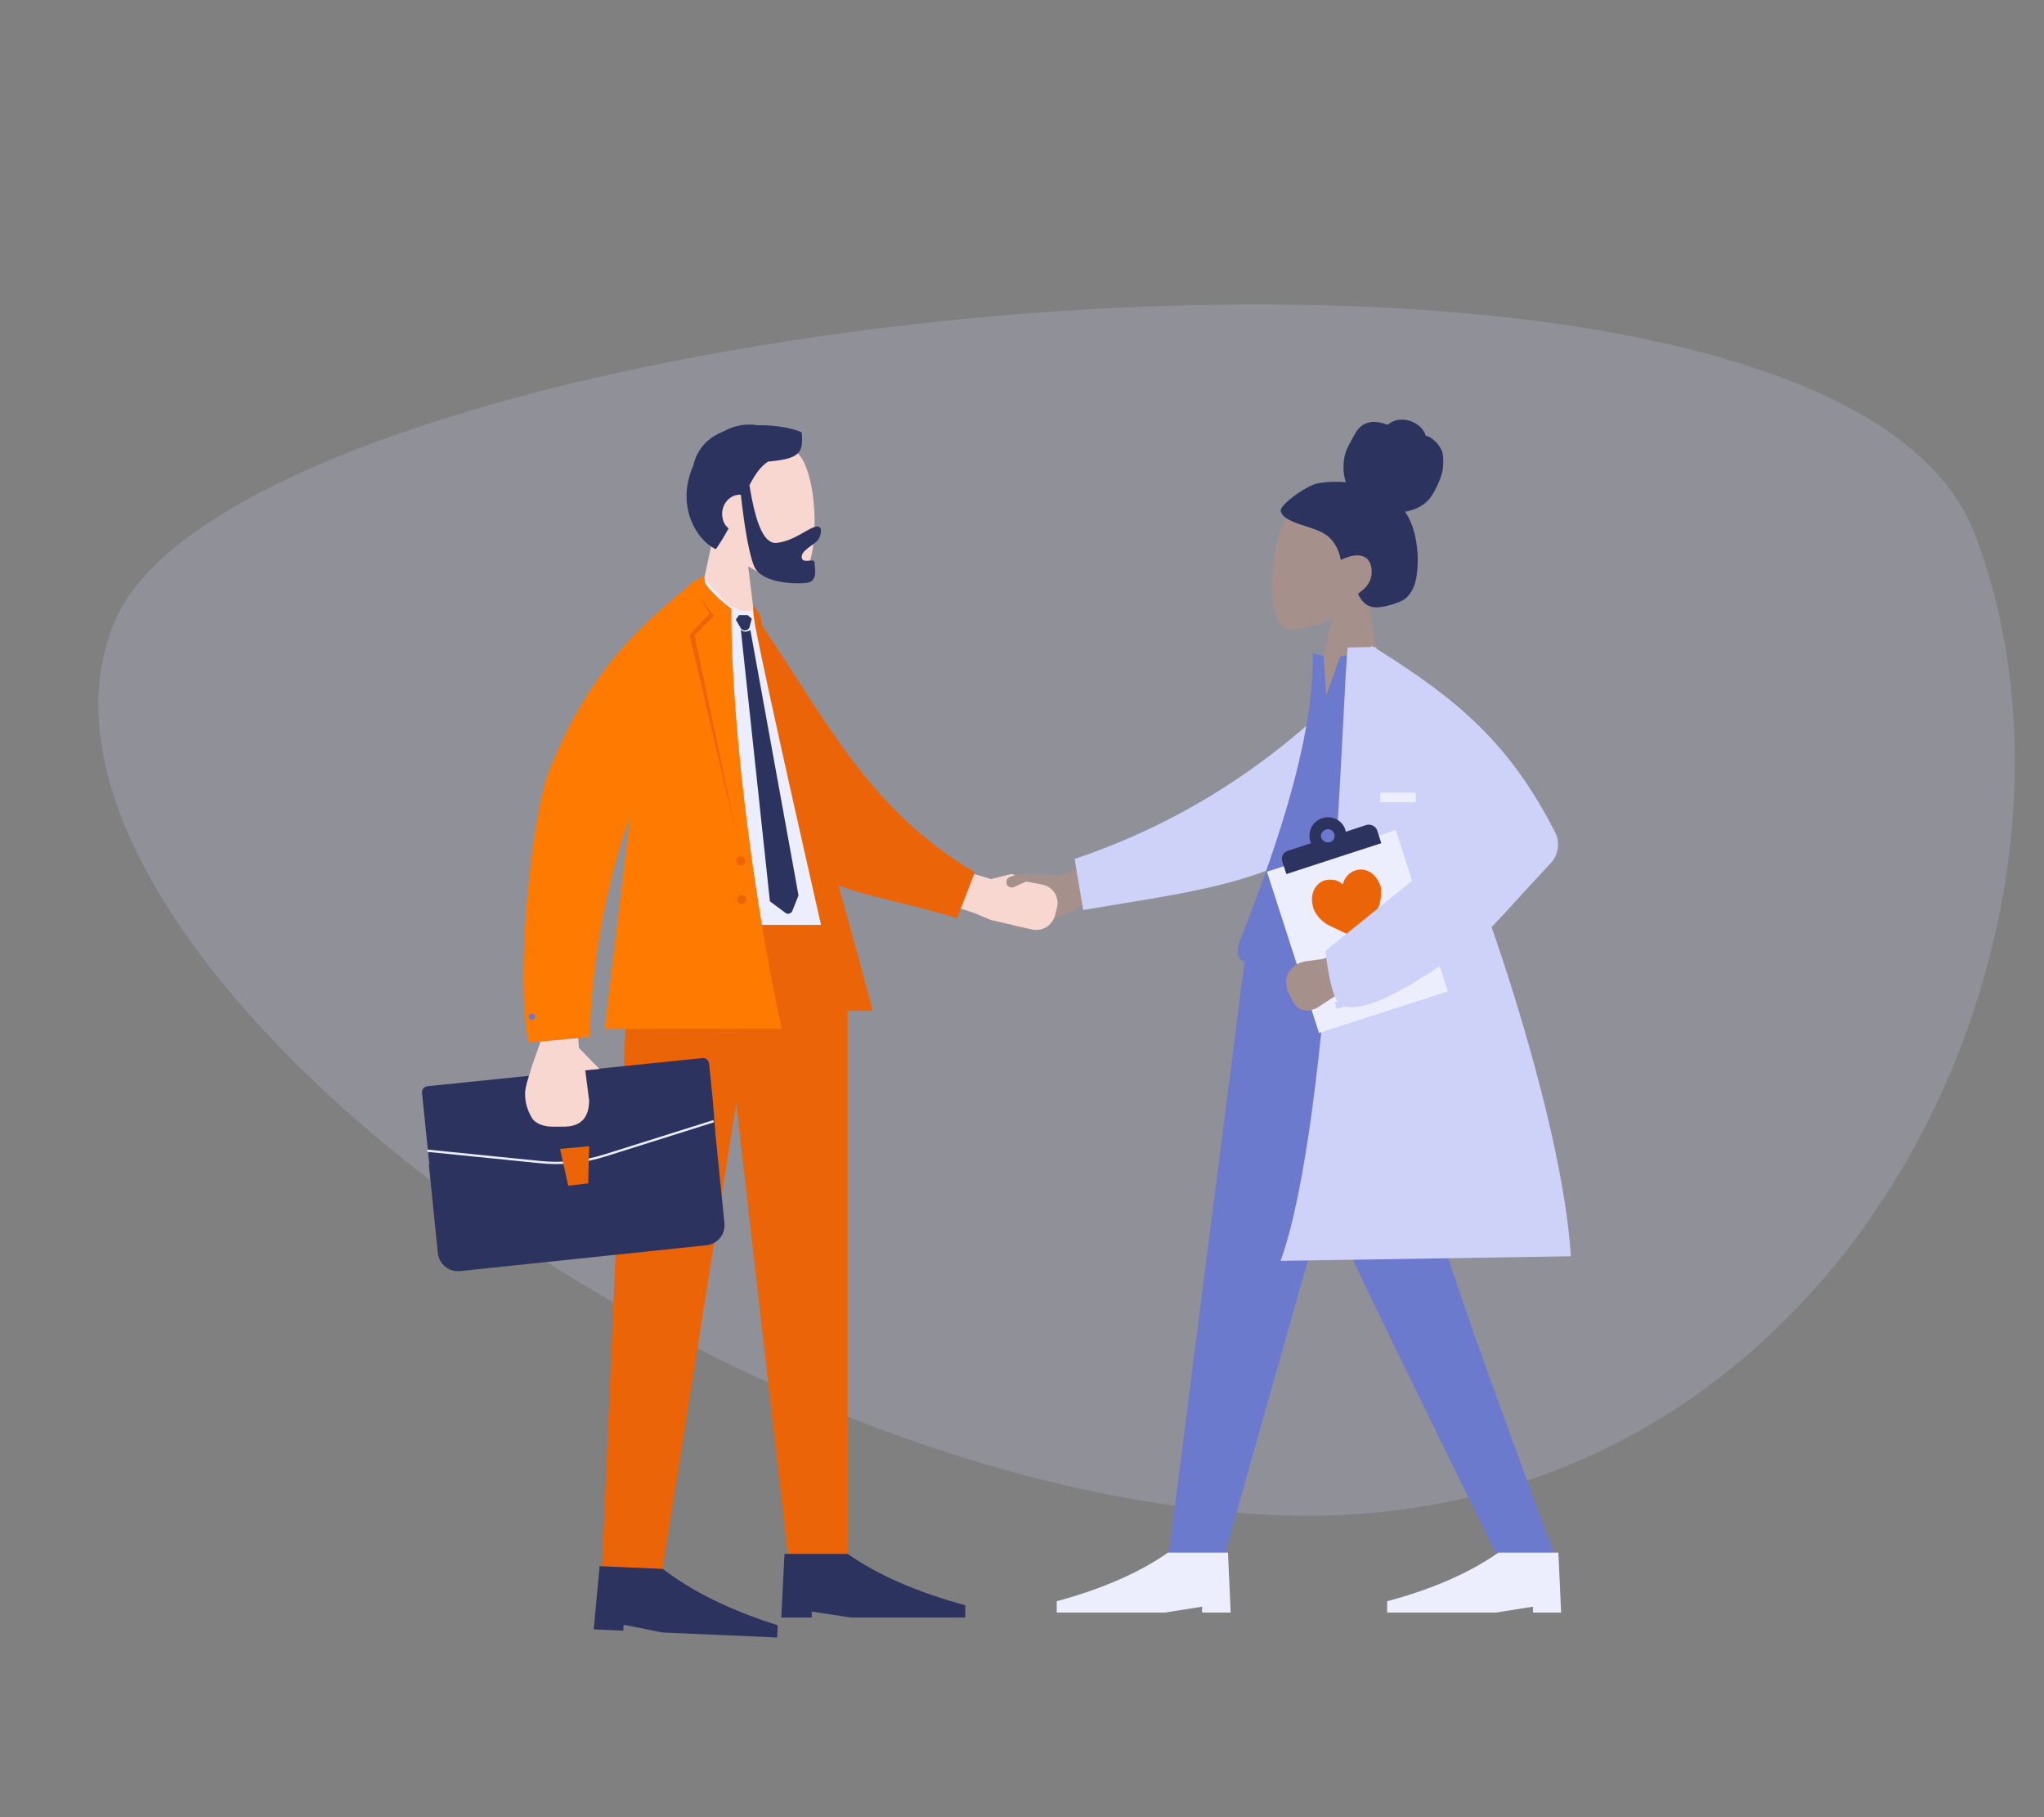 <svg width="450" height="400" viewBox="0 0 450 400" fill="none" xmlns="http://www.w3.org/2000/svg">
<rect x="0" y="0" width="450" height="400" fill="#808080" stroke="none"/>
<g opacity="0.346">
<path opacity="0.6" fill-rule="evenodd" clip-rule="evenodd" d="M25.3 136.7C54.8 67.5 401.5 31.3 434.7 117.4C467.9 203.5 406.2 340.3 278.4 333.4C150.6 326.4 -4.2 205.9 25.3 136.7Z" fill="#CED2F8"/>
</g>
<path d="M240.8 189.5L233.8 192.7L224.8 192.3L225.8 194.1L223.3 195.3C221.8 195.8 220.7 197.1 220.5 198.7C220.4 199.3 220.5 200 220.8 200.6L221.4 202C221.8 203.1 222.7 203.9 223.8 204.3H223.9C224.8 204.6 225.8 204.6 226.7 204.3L235.1 201.1L238 199.4L244.9 196L240.8 189.5Z" fill="#A5908C"/>
<path d="M210.5 191.2L218.2 193.5L222.2 192.5C222.8 192.3 223.4 192.5 223.9 192.9L225.1 193.9L229.4 194.7C231 195 232.4 196.2 232.7 197.8C232.9 198.4 232.9 199.1 232.7 199.8L232.3 201.4C232 202.6 231.2 203.6 230.2 204.2H230.1C229.2 204.7 228.2 204.8 227.2 204.6L218.1 202.5L214.8 201.1L207.2 198.5L210.5 191.2Z" fill="#F7D7D0"/>
<path fill-rule="evenodd" clip-rule="evenodd" d="M214.6 192L210.7 202.1C179.4 192.8 173.9 198.6 168.2 164C166.7 155 160.9 146.7 161.1 138.9C161.1 138.9 166 138.2 166.7 139.4L165.3 135.2L164.8 131.4L167.4 135.6L167.8 137.8C181.4 157.6 191.1 178.2 214.6 192Z" fill="#EB6408"/>
<path fill-rule="evenodd" clip-rule="evenodd" d="M155.1 127L165.9 134.3L181.4 196.8L180.4 208.3L161.4 205.9L155.1 127Z" fill="#EDEEFD"/>
<path fill-rule="evenodd" clip-rule="evenodd" d="M165.907 134.28C165.707 134.28 165.207 134.38 164.807 134.48C164.107 134.58 163.507 134.48 162.807 134.28C162.107 133.98 161.207 133.58 160.907 133.38C160.807 133.28 160.707 133.28 160.607 133.28C159.607 132.48 156.307 128.78 155.307 127.68C155.107 127.48 155.107 127.18 155.107 126.98L157.007 118.18C153.907 114.58 151.907 110.18 152.207 105.28C153.207 91.08 173.007 94.18 176.807 101.38C180.607 108.58 180.207 126.68 175.207 127.98C173.207 128.48 169.007 127.28 164.707 124.68L165.907 134.28Z" fill="#F7D7D0"/>
<path fill-rule="evenodd" clip-rule="evenodd" d="M157.6 203.588L173.8 345.388H186.6V203.588H157.6Z" fill="#EB6408"/>
<path fill-rule="evenodd" clip-rule="evenodd" d="M172.01 355.949L172.71 342.049H186.61C193.21 346.649 201.81 350.449 212.51 353.349V356.049H187.31L178.71 354.749V356.049H172.01V355.949Z" fill="#2D335F"/>
<path fill-rule="evenodd" clip-rule="evenodd" d="M138.6 205.288L132.4 347.888L145.1 349.988L167.3 209.888L138.6 205.288Z" fill="#EB6408"/>
<path fill-rule="evenodd" clip-rule="evenodd" d="M130.71 358.649L132.01 344.749L145.91 345.349C152.31 350.249 160.71 354.449 171.21 357.749L171.11 360.449L145.91 359.349L137.31 357.649L137.21 358.949L130.71 358.649Z" fill="#2D335F"/>
<path fill-rule="evenodd" clip-rule="evenodd" d="M304.438 154.715L289.453 153.657L293.303 135.958C289.119 138.114 285.01 139.008 283.18 138.36C278.521 136.813 279.351 119.819 283.511 113.321C287.671 106.823 306.517 105.293 306.475 118.659C306.481 123.316 304.218 127.236 301.143 130.441L304.438 154.715Z" fill="#A5908C"/>
<path fill-rule="evenodd" clip-rule="evenodd" d="M282.398 111.463C282.16 111.734 281.948 112.101 281.955 112.513C282.032 112.803 282.233 113.164 282.381 113.331C282.852 113.929 283.464 114.283 284.051 114.54C286.448 115.761 289.122 116.08 291.449 117.423C293.531 118.625 294.732 120.788 295.186 123.255C296.847 122.499 298.823 121.763 300.512 122.656C301.859 123.434 302.158 125.321 301.915 126.732C301.672 128.143 300.842 129.297 299.716 130.116C299.549 130.265 299.285 130.439 299.117 130.587C298.95 130.735 298.976 130.832 299.124 130.999C299.35 131.456 299.725 132.081 300.144 132.486C301.182 133.657 302.69 133.874 304.165 133.583C304.867 133.498 305.64 133.291 306.316 133.11C307.088 132.903 307.739 132.625 308.486 132.322C309.953 131.618 310.924 130.219 311.431 128.633C312.009 126.926 312.097 124.935 312.14 123.164C312.131 121.199 311.858 119.409 311.437 117.451C310.971 115.712 310.312 114.025 309.319 112.635C311.109 112.362 312.963 111.555 314.276 110.272C315.756 108.84 317.555 104.734 317.649 103.156C317.841 101.552 317.768 100.122 317.438 99.278C316.857 97.881 315.696 96.639 314.401 96.055C314.278 95.984 314.059 95.939 313.962 95.965C313.84 95.894 313.814 95.798 313.762 95.605C313.659 95.218 313.459 94.858 313.162 94.523C312.665 93.828 311.904 93.307 311.073 92.909C310.242 92.511 309.365 92.331 308.444 92.371C307.62 92.385 306.75 92.618 306.055 93.115C305.791 93.289 305.553 93.56 305.212 93.444C304.87 93.329 304.503 93.117 304.187 93.098C303.408 92.892 302.557 92.81 301.759 92.92C300.96 93.031 300.213 93.334 299.544 93.928C298.945 94.399 298.521 95.133 298.097 95.868C297.274 97.435 296.303 98.834 295.97 100.683C295.638 102.532 295.717 104.374 296.306 106.183C295.114 105.985 292.105 105.963 289.954 106.436C287.803 106.909 283.536 109.915 282.398 111.463Z" fill="#2D335F"/>
<path fill-rule="evenodd" clip-rule="evenodd" d="M274.8 205.336L257.1 343.636H269.2L285.8 284.936L308.6 205.336H274.8Z" fill="#8698FF"/>
<path fill-rule="evenodd" clip-rule="evenodd" d="M274.8 205.336L257.1 343.636H269.2L285.8 284.936L308.6 205.336H274.8Z" fill="black" fill-opacity="0.2"/>
<path fill-rule="evenodd" clip-rule="evenodd" d="M274.7 205.336C285.8 244.636 293.2 266.936 295.6 272.436C298 277.936 309.5 301.636 330.1 343.536H342.7C326.5 299.836 318.2 276.136 317.6 272.436C317 268.736 315.3 246.336 314.7 205.336H274.7Z" fill="#8698FF"/>
<path fill-rule="evenodd" clip-rule="evenodd" d="M274.7 205.336C285.8 244.636 293.2 266.936 295.6 272.436C298 277.936 309.5 301.636 330.1 343.536H342.7C326.5 299.836 318.2 276.136 317.6 272.436C317 268.736 315.3 246.336 314.7 205.336H274.7Z" fill="black" fill-opacity="0.2"/>
<path fill-rule="evenodd" clip-rule="evenodd" d="M337.492 354.965V353.665L329.292 354.965H305.392V352.465C315.492 349.765 323.592 346.165 329.892 341.765H343.092L343.692 354.965H337.492Z" fill="#EDEEFD"/>
<path fill-rule="evenodd" clip-rule="evenodd" d="M264.646 354.965V353.665L256.446 354.965H232.646V352.465C242.646 349.765 250.846 346.165 257.146 341.765H270.346L270.946 354.965H264.646Z" fill="#EDEEFD"/>
<path fill-rule="evenodd" clip-rule="evenodd" d="M296.973 180.252C283.311 194.339 261.826 196.299 238.468 200.316L236.587 189.072C265.055 179.483 286.062 163.289 302.904 144.784L308.586 149.367C306.233 156.179 301.614 175.474 296.973 180.252Z" fill="#CED2F8"/>
<path fill-rule="evenodd" clip-rule="evenodd" d="M298.803 143.984C294.157 144.701 290.901 144.666 289.001 143.681C289.294 160.892 282.659 182.573 272.83 207.458C272.205 209.092 272.505 211.374 273.873 211.641C285.284 213.589 300.769 213.295 320.459 210.94C317.636 181.686 311.643 161.52 298.803 143.984Z" fill="#8698FF"/>
<path fill-rule="evenodd" clip-rule="evenodd" d="M298.803 143.984C294.157 144.701 290.901 144.666 289.001 143.681C289.294 160.892 282.659 182.573 272.83 207.458C272.205 209.092 272.505 211.374 273.873 211.641C285.284 213.589 300.769 213.295 320.459 210.94C317.636 181.686 311.643 161.52 298.803 143.984Z" fill="black" fill-opacity="0.2"/>
<path fill-rule="evenodd" clip-rule="evenodd" d="M328.384 204.06C328.384 204.06 344.019 247.809 345.834 276.531L281.939 277.541C293.314 245.885 295.633 149.62 296.718 142.524L301.879 142.426L301.827 142.13C302.041 142.194 302.175 142.374 302.389 142.438L302.899 142.449C302.916 142.548 303.049 142.727 303.067 142.826C321.324 154.229 332.462 163.841 342.377 183.213C343.466 185.357 343.129 188.056 341.519 189.863L328.384 204.06Z" fill="#CED2F8"/>
<path fill-rule="evenodd" clip-rule="evenodd" d="M165.8 133.7C165.8 133.7 165.8 135.1 166.2 137.4C168.5 149.9 181.3 206 181.3 206L186.6 222.5H192.1C192.3 222.5 170.6 143 165.8 133.7Z" fill="#EB6408"/>
<path fill-rule="evenodd" clip-rule="evenodd" d="M165.5 136.2L165 138.1C164.7 138.9 163.6 139 163.1 138.3L162 136.4L162.7 135.4H164.6L165.5 136.2Z" fill="#2D335F"/>
<path fill-rule="evenodd" clip-rule="evenodd" d="M163.1 138.6L169.5 198.4L173 201C173.5 201.3 174.1 201.1 174.4 200.6L175.8 197.1L165.2 138.7C165.2 138.6 164.1 139.6 163.1 138.6Z" fill="#2D335F"/>
<path fill-rule="evenodd" clip-rule="evenodd" d="M153.6 131.4L156 135.3L151.6 140.2L163.6 183.9L152.7 140.2L157 135.9L153.6 131.4Z" fill="#8698FF"/>
<path fill-rule="evenodd" clip-rule="evenodd" d="M153.6 131.4L156 135.3L151.6 140.2L163.6 183.9L152.7 140.2L157 135.9L153.6 131.4Z" fill="black" fill-opacity="0.2"/>
<path d="M162.1 187.8C162.652 187.8 163.1 187.352 163.1 186.8C163.1 186.248 162.652 185.8 162.1 185.8C161.548 185.8 161.1 186.248 161.1 186.8C161.1 187.352 161.548 187.8 162.1 187.8Z" fill="#8698FF"/>
<path d="M162.1 187.8C162.652 187.8 163.1 187.352 163.1 186.8C163.1 186.248 162.652 185.8 162.1 185.8C161.548 185.8 161.1 186.248 161.1 186.8C161.1 187.352 161.548 187.8 162.1 187.8Z" fill="black" fill-opacity="0.2"/>
<path d="M163.1 199.3C163.652 199.3 164.1 198.852 164.1 198.3C164.1 197.748 163.652 197.3 163.1 197.3C162.548 197.3 162.1 197.748 162.1 198.3C162.1 198.852 162.548 199.3 163.1 199.3Z" fill="#8698FF"/>
<path d="M163.1 199.3C163.652 199.3 164.1 198.852 164.1 198.3C164.1 197.748 163.652 197.3 163.1 197.3C162.548 197.3 162.1 197.748 162.1 198.3C162.1 198.852 162.548 199.3 163.1 199.3Z" fill="black" fill-opacity="0.2"/>
<path fill-rule="evenodd" clip-rule="evenodd" d="M133.1 226.5L138.7 179.9C138.7 179.9 130.6 200.3 129.8 228.2L116.4 229.5C113.3 215.7 117 179.8 120.8 169.9C129.3 148.5 139.7 138.8 151.7 128.9L151.6 128.7L155 126.7L154.9 127.4C155.2 128.7 156.1 129.6 157 130.5C158.8 132.4 161 134 161 134C161 163.6 167.2 204.6 172.1 226.4L133.1 226.5Z" fill="#FF7A00"/>
<path fill-rule="evenodd" clip-rule="evenodd" d="M165 106.8C166.4 115.6 168.3 119.8 171 119.5C174.9 119.1 178 116.1 179.8 115.9C181.1 115.8 180.9 117.4 180.2 118.7C179.6 119.8 176.3 121.1 176.5 122.7C176.6 124.2 179.2 122.8 179.3 123.7C179.4 125.2 180.1 128 177.6 128.3C175 128.6 167.6 128.4 166 124.6C165 122.1 164 116.9 163.1 108.9C162.9 108.9 162.8 108.9 162.6 108.9C160.4 109.1 158.8 111.2 159 113.5C159.1 114.7 159.6 115.7 160.4 116.3C159.6 117.8 158.7 119.3 157.6 120.9C152.9 118.6 148.9 110.9 152.6 102.6C153.5 98.6 156 96.3 159.2 95C161.7 93.6 164.4 93.2 166.7 93.6C171.2 93.5 175.3 94.5 176.5 95.2C176.9 99.6 176.2 101 169.1 101.6C167.4 102.7 166.2 104.5 165 106.8Z" fill="#2D335F"/>
<path d="M117.1 224.5C117.486 224.5 117.8 224.186 117.8 223.8C117.8 223.413 117.486 223.1 117.1 223.1C116.713 223.1 116.4 223.413 116.4 223.8C116.4 224.186 116.713 224.5 117.1 224.5Z" fill="#8698FF"/>
<path d="M117.1 224.5C117.486 224.5 117.8 224.186 117.8 223.8C117.8 223.413 117.486 223.1 117.1 223.1C116.713 223.1 116.4 223.413 116.4 223.8C116.4 224.186 116.713 224.5 117.1 224.5Z" fill="black" fill-opacity="0.2"/>
<path fill-rule="evenodd" clip-rule="evenodd" d="M153.8 131.1L156.2 135L151.8 139.8L162.1 183.6L152.9 139.8L157.2 135.6L153.8 131.1Z" fill="#EB6408"/>
<path d="M163.1 190.5C163.652 190.5 164.1 190.052 164.1 189.5C164.1 188.948 163.652 188.5 163.1 188.5C162.548 188.5 162.1 188.948 162.1 189.5C162.1 190.052 162.548 190.5 163.1 190.5Z" fill="#EB6408"/>
<path d="M163.3 199C163.852 199 164.3 198.552 164.3 198C164.3 197.448 163.852 197 163.3 197C162.748 197 162.3 197.448 162.3 198C162.3 198.552 162.748 199 163.3 199Z" fill="#EB6408"/>
<path d="M311.7 174.5H303.9V176.6H311.7V174.5Z" fill="#EDEEFD"/>
<path d="M221.6 194.5C221.8 195.2 222.5 195.5 223.1 195.3L226 194L224.6 192.2L222.2 193.1C221.7 193.4 221.5 193.9 221.6 194.5Z" fill="#A5908C"/>
<path fill-rule="evenodd" clip-rule="evenodd" d="M291.4 144.3L292 153.1L295.3 143.7L291.4 144.3Z" fill="#A5908C"/>
<path d="M307.286 182.721L278.925 191.875L290.384 227.374L318.745 218.219L307.286 182.721Z" fill="#EDEEFD"/>
<path d="M303.2 182.8L304.1 185.6L283.2 192.4L282.3 189.6C282 188.6 282.5 187.6 283.5 187.3L291.1 184.8C291.5 185.4 292.2 185.6 292.8 185.4C293.5 185.2 293.9 184.6 293.8 183.9L300.8 181.6C301.8 181.3 302.9 181.9 303.2 182.8Z" fill="#2D335F"/>
<path d="M291.1 180.1C288.9 180.8 287.8 183.1 288.5 185.3C288.5 185.4 288.6 185.5 288.6 185.6C289.4 187.5 291.6 188.5 293.6 187.9C295.6 187.2 296.8 185.1 296.3 183.1C296.3 183 296.2 182.9 296.2 182.7C295.6 180.6 293.3 179.4 291.1 180.1ZM292.8 185.4C292.1 185.6 291.4 185.3 291.1 184.8C291 184.7 291 184.6 290.9 184.5C290.6 183.7 291.1 182.9 291.9 182.6C292.7 182.3 293.5 182.8 293.8 183.6C293.8 183.7 293.9 183.8 293.9 184C293.9 184.6 293.5 185.2 292.8 185.4Z" fill="#2D335F"/>
<path d="M303.7 194.5C302.7 192.1 300.5 190.9 298.4 191.6C297.7 191.8 297.1 192.2 296.6 192.8C296.1 193.3 295.8 194 295.6 194.7C295.1 194.2 294.4 193.8 293.7 193.7C293 193.6 292.3 193.6 291.6 193.8C289.5 194.5 288.4 196.8 289 199.3C289.1 199.9 289.3 200.4 289.6 200.9C290.4 202.2 291.5 203.2 292.8 203.8L299.5 207L303.1 200.5C303.8 199.2 304.1 197.8 304 196.3C304.1 195.6 304 195.1 303.7 194.5Z" fill="#EB6408"/>
<path d="M310.705 207.434L291.576 213.608L292.037 215.036L311.166 208.861L310.705 207.434Z" fill="#CED2F8"/>
<path d="M311.794 210.949L292.665 217.124L293.125 218.552L312.255 212.377L311.794 210.949Z" fill="#CED2F8"/>
<path d="M308.41 215.968L293.849 220.668L294.31 222.096L308.871 217.396L308.41 215.968Z" fill="#CED2F8"/>
<path d="M289.9 221.9L293.7 219.4C294.4 219 295 218.5 295.6 217.9L298.9 214.5L295.6 209.5L291.2 211.1L287.5 211.6C285.8 211.8 284.2 212.9 283.5 214.4C283 215.6 283 216.9 283.5 218.1L284.4 220C285.6 222.4 287.4 223 289.9 221.9Z" fill="#A5908C"/>
<path fill-rule="evenodd" clip-rule="evenodd" d="M317.4 188.6L291.8 209.3C291.8 209.3 292.9 220.3 295.3 221.3C303.4 224.8 327.4 204.8 327.4 204.8C328.2 204.6 335.1 196.7 335.1 196.7L317.4 188.6Z" fill="#CED2F8"/>
<path d="M157.5 249.6L159.5 269.3C159.7 271.7 158 273.8 155.6 274.1L101.2 279.8C98.8 280 96.7 278.3 96.4 275.9L94.4 256.2" fill="#2D335F"/>
<path d="M157.5 249.6L133.7 257.1C129 258.6 124.1 259.1 119.3 258.6L94.5 256.1L93.7 248.3L92.9 240.5C92.9 240.1 93 239.8 93.2 239.6C93.4 239.3 93.7 239.2 94.1 239.1L124.4 236L154.7 232.9C155.1 232.9 155.4 233 155.6 233.2C155.9 233.4 156 233.7 156.1 234.1L156.9 241.9L157.5 249.6Z" fill="#2D335F"/>
<path d="M157.1 246.8L133.3 254.3C128.6 255.8 123.7 256.3 118.9 255.8L94.1 253.3" stroke="#EDEEFD" stroke-width="0.5" stroke-miterlimit="10"/>
<path d="M129.5 260.5L125.1 261L123.3 252.9L129.7 252.3L129.5 260.5Z" fill="#EB6408"/>
<path d="M129.7 242.2L128.9 236C128.8 234.9 128.5 233.8 128.1 232.8L127.5 231.2L127.3 228.5L119 229.3L117.2 234.4L116 238.3C115.8 239.1 115.6 239.9 115.6 240.7C115.6 242.6 116 244.1 117 245.9C117.8 247.4 119.8 248 121.6 248H124.4C127.9 247.9 129.7 246 129.7 242.2Z" fill="#F7D7D0"/>
<path fill-rule="evenodd" clip-rule="evenodd" d="M127.2 230.4L130.4 233.7L132 235.3L128.8 235.6L127.2 230.4Z" fill="#F7D7D0"/>
</svg>
